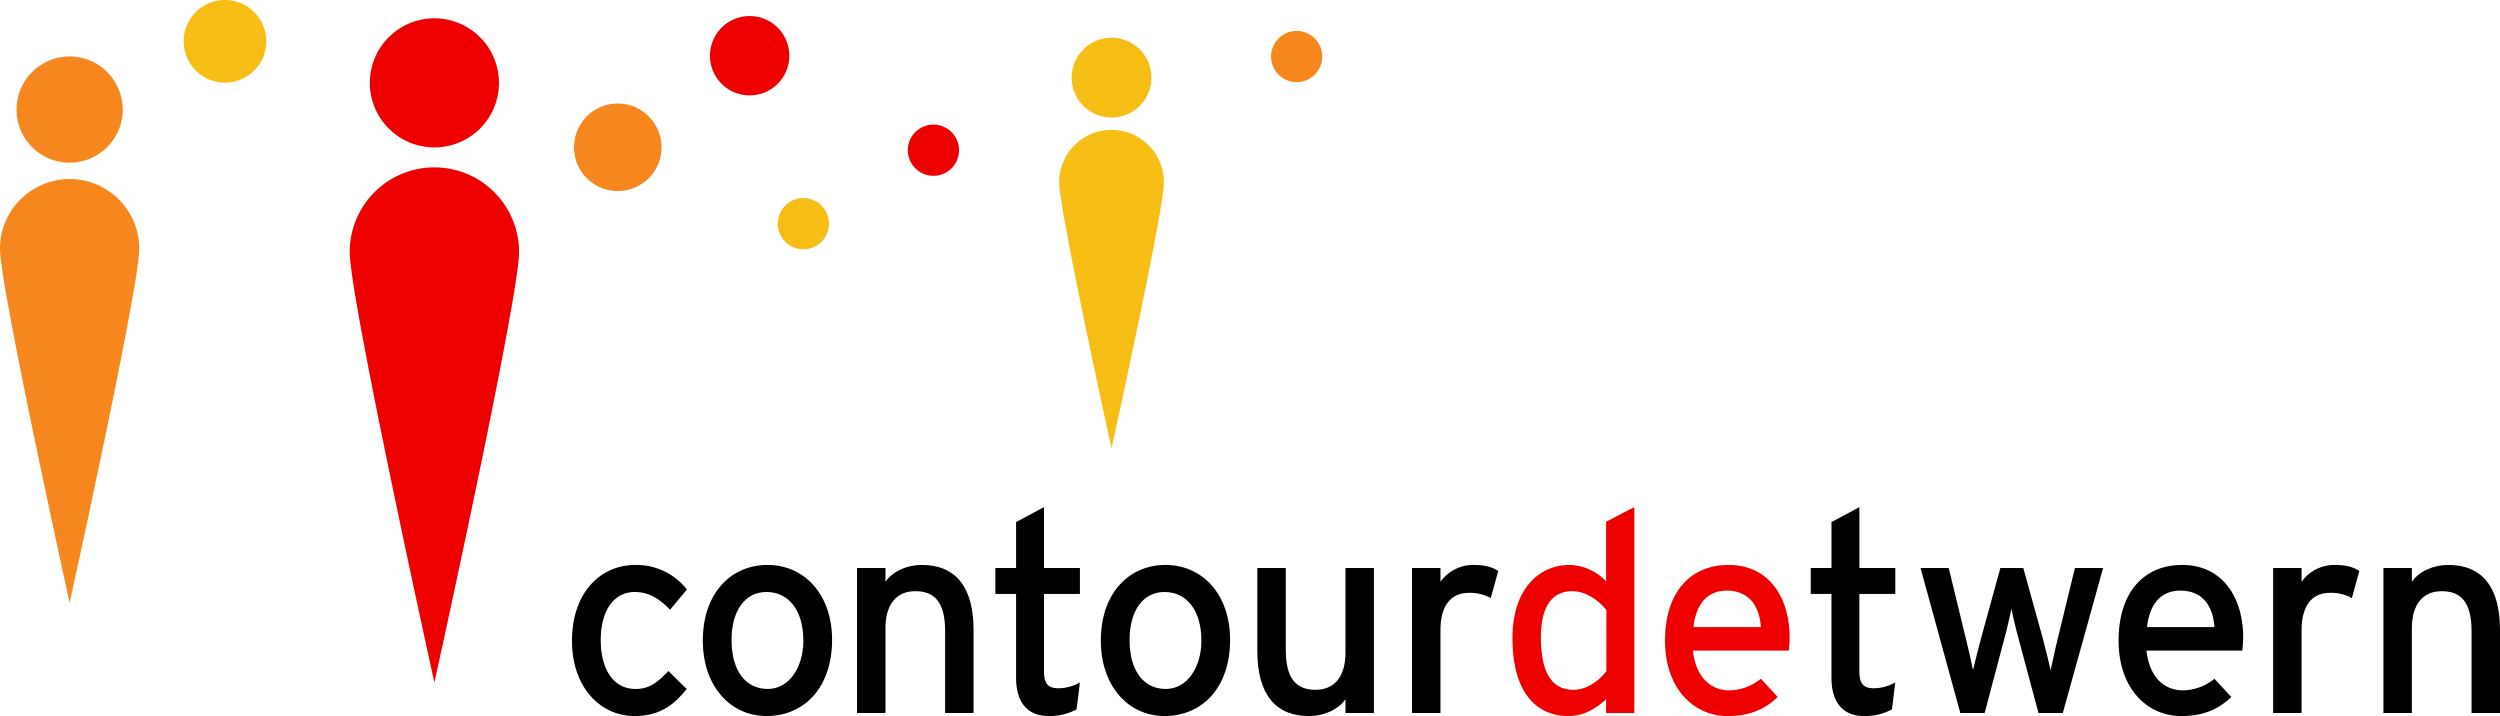 <svg xmlns="http://www.w3.org/2000/svg" width="698.639" height="200.104" viewBox="0 0 698.639 200.104">
  <g id="Group_10363" data-name="Group 10363" transform="translate(-196.218 -268.031)">
    <g id="Group_2240" data-name="Group 2240" transform="translate(356.066 409.749)">
      <path id="Path_1657" data-name="Path 1657" d="M416.817,471.348c-3.318-3.4-6.253-4.942-9.881-4.942-5.788,0-9.494,5.173-9.494,13.434,0,7.951,3.4,13.663,9.727,13.663,3.783,0,6.02-1.7,9.187-5.016l5.094,5.016c-3.163,4.015-7.178,7.566-14.513,7.566-9.881,0-17.523-8.337-17.523-21,0-13.431,7.875-21.228,17.756-21.228a17.918,17.918,0,0,1,14.358,6.871Z" transform="translate(-389.413 -442.685)"/>
      <path id="Path_1658" data-name="Path 1658" d="M451.429,501.068c-10.191,0-17.833-8.414-17.833-21.074,0-13.278,7.874-21.151,18.064-21.151,10.342,0,18.063,8.259,18.063,20.92C469.723,493.194,461.849,501.068,451.429,501.068Zm-.077-34.662c-6.022,0-9.727,5.328-9.727,13.356,0,8.877,4.091,13.74,10.111,13.74s9.959-6.1,9.959-13.509C461.7,471.734,457.758,466.406,451.352,466.406Z" transform="translate(-397.039 -442.685)"/>
      <path id="Path_1659" data-name="Path 1659" d="M510.3,500.22V477.292c0-8.183-3.089-11.116-8.338-11.116-5.327,0-8.338,3.782-8.338,10.345v23.7h-7.951V459.69h7.951v3.862c2.007-2.936,6.022-4.71,10.189-4.71,9.418,0,14.436,6.177,14.436,18.141V500.22Z" transform="translate(-406.029 -442.685)"/>
      <path id="Path_1660" data-name="Path 1660" d="M555.106,495.844a16.109,16.109,0,0,1-7.8,1.853c-5.634,0-9.107-3.474-9.107-10.73v-23.39h-5.791v-7.258H538.2V443.483L546,439.314v17.005h10.035v7.258H546v21.5c0,3.782,1.235,4.863,4.169,4.863a12.717,12.717,0,0,0,5.866-1.623Z" transform="translate(-414.096 -439.314)"/>
      <path id="Path_1661" data-name="Path 1661" d="M585.862,501.068c-10.192,0-17.834-8.414-17.834-21.074,0-13.278,7.876-21.151,18.064-21.151,10.344,0,18.063,8.259,18.063,20.92C604.156,493.194,596.283,501.068,585.862,501.068Zm-.078-34.662c-6.019,0-9.726,5.328-9.726,13.356,0,8.877,4.09,13.74,10.113,13.74s9.958-6.1,9.958-13.509C596.129,471.734,592.192,466.406,585.784,466.406Z" transform="translate(-420.243 -442.685)"/>
      <path id="Path_1662" data-name="Path 1662" d="M645.517,500.4v-3.861c-2.009,2.935-6.02,4.709-10.189,4.709-9.42,0-14.439-6.177-14.439-18.141V459.867h7.952v22.928c0,8.184,3.088,11.117,8.339,11.117,5.324,0,8.336-3.784,8.336-10.344v-23.7h7.952V500.4Z" transform="translate(-429.368 -442.862)"/>
      <path id="Path_1663" data-name="Path 1663" d="M695.141,468.105a11.869,11.869,0,0,0-6.1-1.466c-5.015,0-7.951,3.55-7.951,10.42v23.16h-7.949V459.69h7.949v3.862a11.234,11.234,0,0,1,9.264-4.71c3.241,0,5.248.617,6.868,1.7Z" transform="translate(-438.387 -442.685)"/>
      <path id="Path_1664" data-name="Path 1664" d="M733.23,496.849v-3.861c-2.932,2.7-6.332,4.709-10.577,4.709-8.723,0-15.592-6.331-15.592-21.769,0-13.895,7.565-20.457,15.98-20.457A14.383,14.383,0,0,1,733.23,460.1v-16.7l7.874-4.092v57.535Zm.079-28.718c-1.778-2.393-5.482-5.326-9.5-5.326-5.712,0-8.8,4.322-8.8,12.892,0,10.189,3.242,14.667,9.108,14.667,3.783,0,7.1-2.548,9.188-5.172Z" transform="translate(-444.241 -439.314)" fill="#e00"/>
      <path id="Path_1665" data-name="Path 1665" d="M793.175,482.773h-26.79c.85,7.8,5.251,11.116,10.192,11.116a14.193,14.193,0,0,0,8.8-3.243l4.71,5.1c-3.552,3.4-7.8,5.326-13.975,5.326-9.494,0-17.521-7.643-17.521-21.074,0-13.741,7.256-21.151,17.754-21.151,11.5,0,17.06,9.34,17.06,20.3C793.4,480.611,793.249,481.923,793.175,482.773ZM775.8,466.022c-5.323,0-8.568,3.705-9.262,10.188h18.835C784.991,470.653,782.363,466.022,775.8,466.022Z" transform="translate(-453.135 -442.685)" fill="#e00"/>
      <path id="Path_1666" data-name="Path 1666" d="M830.5,495.844a16.122,16.122,0,0,1-7.8,1.853c-5.631,0-9.107-3.474-9.107-10.73v-23.39h-5.789v-7.258H813.6V443.483l7.8-4.169v17.005h10.035v7.258H821.392v21.5c0,3.782,1.238,4.863,4.169,4.863a12.715,12.715,0,0,0,5.865-1.623Z" transform="translate(-461.631 -439.314)"/>
      <path id="Path_1667" data-name="Path 1667" d="M884.642,500.4h-6.794l-5.481-20.458c-.851-3.087-1.7-6.717-2.083-8.646-.387,1.929-1.238,5.636-2.086,8.724l-5.4,20.38H856l-11.114-40.53h7.872l4.788,19.686c.772,3.088,1.621,6.949,2.008,8.879.463-2.007,1.388-5.715,2.236-8.879l5.408-19.686H873.6l5.478,19.762c.848,3.166,1.7,6.8,2.162,8.8.463-2.007,1.236-5.791,2.007-8.879l4.785-19.686h7.875Z" transform="translate(-468.03 -442.862)"/>
      <path id="Path_1668" data-name="Path 1668" d="M946.364,482.773H919.576c.848,7.8,5.252,11.116,10.192,11.116a14.183,14.183,0,0,0,8.8-3.243l4.713,5.1c-3.553,3.4-7.8,5.326-13.976,5.326-9.494,0-17.522-7.643-17.522-21.074,0-13.741,7.258-21.151,17.755-21.151,11.5,0,17.058,9.34,17.058,20.3C946.593,480.611,946.44,481.923,946.364,482.773Zm-17.37-16.751c-5.325,0-8.57,3.705-9.261,10.188h18.832C938.182,470.653,935.555,466.022,928.994,466.022Z" transform="translate(-479.577 -442.685)"/>
      <path id="Path_1669" data-name="Path 1669" d="M985.983,468.105a11.866,11.866,0,0,0-6.1-1.466c-5.019,0-7.95,3.55-7.95,10.42v23.16h-7.953V459.69h7.953v3.862a11.233,11.233,0,0,1,9.264-4.71c3.242,0,5.249.617,6.868,1.7Z" transform="translate(-488.588 -442.685)"/>
      <path id="Path_1670" data-name="Path 1670" d="M1025.858,500.22V477.292c0-8.183-3.088-11.116-8.337-11.116-5.328,0-8.34,3.782-8.34,10.345v23.7h-7.948V459.69h7.948v3.862c2.009-2.936,6.024-4.71,10.19-4.71,9.418,0,14.437,6.177,14.437,18.141V500.22Z" transform="translate(-495.018 -442.685)"/>
    </g>
    <g id="Group_2241" data-name="Group 2241" transform="translate(196.218 283.81)">
      <path id="Path_1671" data-name="Path 1671" d="M215.679,328.509a19.458,19.458,0,0,0-19.461,19.459c0,10.749,19.461,98.94,19.461,98.94s19.459-88.191,19.459-98.94A19.458,19.458,0,0,0,215.679,328.509Z" transform="translate(-196.218 -294.248)" fill="#f6871f"/>
      <path id="Path_1672" data-name="Path 1672" d="M216.64,316.778A14.838,14.838,0,1,0,201.8,301.942,14.838,14.838,0,0,0,216.64,316.778Z" transform="translate(-197.182 -287.101)" fill="#f6871f"/>
    </g>
    <path id="Path_1673" data-name="Path 1673" d="M414.556,315.233A12.23,12.23,0,1,1,402.324,303,12.231,12.231,0,0,1,414.556,315.233Z" transform="translate(-33.465 -6.036)" fill="#f6871f"/>
    <path id="Path_1674" data-name="Path 1674" d="M281.347,279.577A11.544,11.544,0,1,1,269.8,268.032,11.546,11.546,0,0,1,281.347,279.577Z" transform="translate(-10.709 0)" fill="#f6bd14"/>
    <path id="Path_1675" data-name="Path 1675" d="M458.187,284.539A11.085,11.085,0,1,1,447.1,273.455,11.087,11.087,0,0,1,458.187,284.539Z" transform="translate(-41.391 -0.936)" fill="#e00"/>
    <path id="Path_1676" data-name="Path 1676" d="M473.227,342.085a7.153,7.153,0,1,1-7.15-7.153A7.152,7.152,0,0,1,473.227,342.085Z" transform="translate(-45.344 -11.547)" fill="#f6bd14"/>
    <path id="Path_1677" data-name="Path 1677" d="M517.145,317.275a7.152,7.152,0,1,1-7.15-7.153A7.152,7.152,0,0,1,517.145,317.275Z" transform="translate(-52.925 -7.265)" fill="#e00"/>
    <path id="Path_1678" data-name="Path 1678" d="M639.834,285.635a7.151,7.151,0,1,1-7.148-7.151A7.152,7.152,0,0,1,639.834,285.635Z" transform="translate(-74.103 -1.804)" fill="#f6871f"/>
    <g id="Group_2242" data-name="Group 2242" transform="translate(293.953 273.152)">
      <path id="Path_1679" data-name="Path 1679" d="M338,324.563a23.658,23.658,0,0,0-23.662,23.66c0,13.068,23.662,120.29,23.662,120.29s23.657-107.222,23.657-120.29A23.656,23.656,0,0,0,338,324.563Z" transform="translate(-314.342 -282.909)" fill="#e00"/>
      <path id="Path_1680" data-name="Path 1680" d="M339.172,310.3a18.041,18.041,0,1,0-18.038-18.039A18.041,18.041,0,0,0,339.172,310.3Z" transform="translate(-315.514 -274.22)" fill="#e00"/>
    </g>
    <g id="Group_2243" data-name="Group 2243" transform="translate(492.225 278.575)">
      <path id="Path_1681" data-name="Path 1681" d="M568.6,311.893a14.624,14.624,0,0,0-14.627,14.623c0,8.078,14.627,74.354,14.627,74.354s14.623-66.276,14.623-74.354A14.624,14.624,0,0,0,568.6,311.893Z" transform="translate(-553.977 -286.145)" fill="#f6bd14"/>
      <path id="Path_1682" data-name="Path 1682" d="M569.326,303.076a11.151,11.151,0,1,0-11.15-11.149A11.151,11.151,0,0,0,569.326,303.076Z" transform="translate(-554.702 -280.774)" fill="#f6bd14"/>
    </g>
  </g>
</svg>

